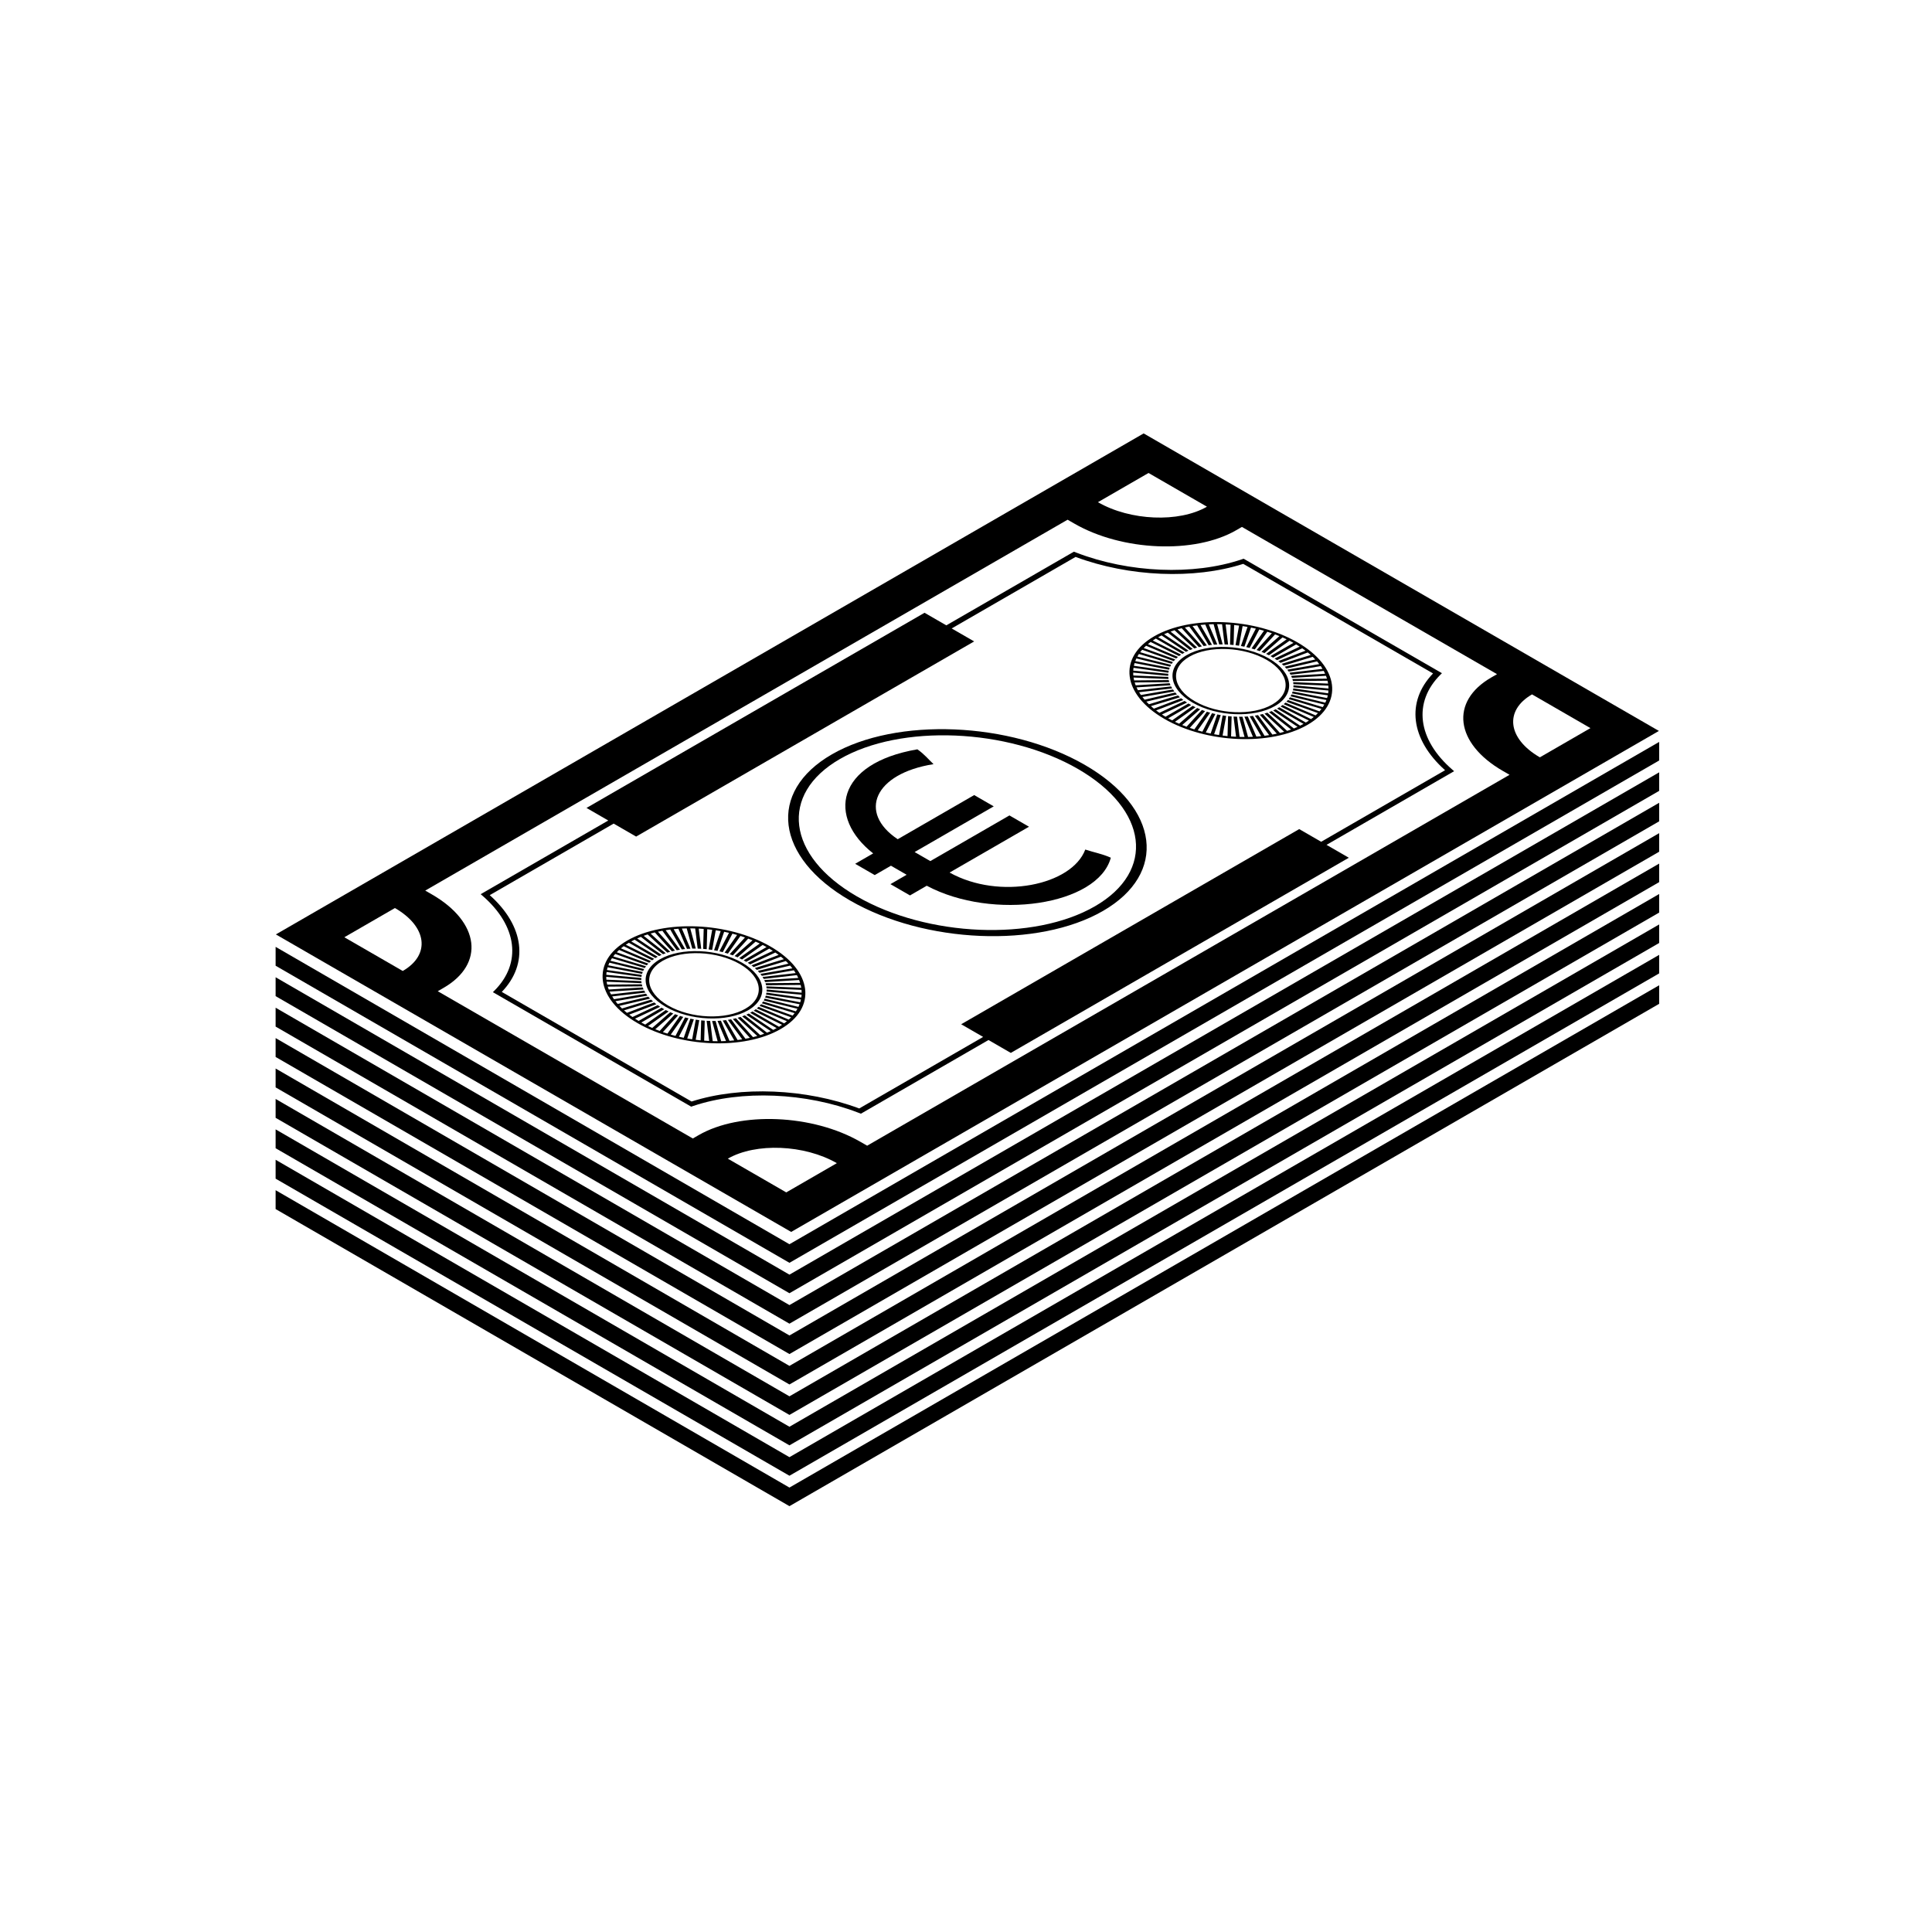 <?xml version="1.0" encoding="UTF-8"?>
<!-- Uploaded to: SVG Repo, www.svgrepo.com, Generator: SVG Repo Mixer Tools -->
<svg fill="#000000" width="800px" height="800px" version="1.1" viewBox="144 144 512 512" xmlns="http://www.w3.org/2000/svg">
 <g>
  <path d="m310.24 393.25c-9.703 5.602-8.484 15.422 2.723 21.891 11.203 6.469 28.215 7.176 37.918 1.57 9.703-5.602 8.484-15.422-2.723-21.891-11.203-6.469-28.215-7.172-37.918-1.57zm46.102 12.527-9.258-0.383 0.066 0.543 9.258 0.383c0.023 0.254 0.035 0.504 0.039 0.754l-9.281-0.848-0.016 0.539 9.285 0.848c-0.016 0.246-0.039 0.496-0.078 0.742l-9.238-1.305-0.098 0.527 9.242 1.309c-0.051 0.242-0.117 0.484-0.191 0.73l-9.125-1.758-0.176 0.516 9.125 1.758c-0.09 0.234-0.191 0.473-0.301 0.707l-8.941-2.191-0.258 0.496 8.938 2.191c-0.125 0.23-0.266 0.457-0.414 0.68l-8.684-2.609-0.336 0.473 8.684 2.609c-0.164 0.219-0.336 0.438-0.523 0.652l-8.363-3.008-0.41 0.449 8.367 3.012c-0.199 0.207-0.41 0.41-0.629 0.609l-7.981-3.383-0.484 0.422 7.981 3.387c-0.23 0.195-0.473 0.383-0.727 0.57l-7.535-3.734-0.551 0.387 7.531 3.734c-0.262 0.176-0.535 0.352-0.82 0.52l-7.027-4.055-0.617 0.355 7.027 4.059c-0.297 0.164-0.598 0.32-0.906 0.473l-6.469-4.348-0.676 0.32 6.473 4.348c-0.324 0.145-0.652 0.285-0.984 0.418l-5.867-4.609-0.73 0.281 5.863 4.606c-0.348 0.125-0.699 0.246-1.059 0.363l-5.215-4.828-0.781 0.234 5.211 4.828c-0.367 0.105-0.742 0.207-1.125 0.301l-4.523-5.012-0.824 0.195 4.523 5.012c-0.387 0.086-0.781 0.164-1.18 0.238l-3.797-5.16-0.859 0.152 3.797 5.16c-0.406 0.066-0.812 0.125-1.227 0.172l-3.043-5.266-0.887 0.102 3.043 5.269c-0.418 0.043-0.84 0.082-1.262 0.113l-2.266-5.336-0.914 0.055 2.266 5.336c-0.43 0.02-0.859 0.035-1.289 0.043l-1.473-5.359-0.93 0.008 1.469 5.359c-0.438-0.004-0.871-0.008-1.309-0.023l-0.668-5.344-0.938-0.039 0.664 5.344c-0.438-0.02-0.875-0.051-1.316-0.086l0.145-5.289-0.941-0.086-0.145 5.297c-0.438-0.047-0.875-0.098-1.312-0.152l0.953-5.199-0.934-0.133-0.953 5.203c-0.438-0.066-0.871-0.137-1.305-0.219l1.754-5.07-0.922-0.176-1.758 5.066c-0.43-0.086-0.859-0.18-1.281-0.281l2.543-4.898-0.906-0.219-2.543 4.898c-0.418-0.105-0.836-0.219-1.25-0.34l3.312-4.688-0.879-0.266-3.316 4.688c-0.406-0.125-0.809-0.258-1.211-0.402l4.059-4.441-0.848-0.305-4.062 4.445c-0.391-0.145-0.777-0.297-1.16-0.457l4.773-4.168-0.809-0.344-4.773 4.168c-0.371-0.164-0.738-0.332-1.102-0.508l5.453-3.856-0.762-0.379-5.449 3.852c-0.348-0.176-0.691-0.363-1.031-0.551l6.082-3.512-0.711-0.414-6.082 3.512c-0.328-0.195-0.648-0.395-0.961-0.598l6.672-3.148-0.656-0.441-6.68 3.148c-0.301-0.211-0.594-0.422-0.875-0.637l7.215-2.758-0.594-0.469-7.215 2.758c-0.27-0.219-0.535-0.441-0.785-0.668l7.699-2.344-0.527-0.488-7.695 2.344c-0.242-0.23-0.469-0.465-0.691-0.699l8.121-1.914-0.457-0.508-8.121 1.914c-0.207-0.242-0.402-0.48-0.59-0.723l8.48-1.469-0.383-0.523-8.484 1.469c-0.172-0.246-0.332-0.492-0.48-0.742l8.777-1.012-0.309-0.535-8.781 1.012c-0.137-0.25-0.262-0.5-0.375-0.754l9.012-0.551-0.23-0.543-9.008 0.551c-0.098-0.254-0.188-0.508-0.266-0.758l9.168-0.082-0.148-0.543-9.164 0.082c-0.062-0.254-0.113-0.508-0.152-0.762l9.258 0.383-0.066-0.543-9.258-0.383c-0.023-0.254-0.035-0.504-0.035-0.758l9.281 0.848 0.016-0.535-9.285-0.848c0.016-0.246 0.043-0.496 0.078-0.742l9.234 1.305 0.098-0.527-9.242-1.305c0.051-0.246 0.117-0.492 0.191-0.73l9.125 1.758 0.176-0.516-9.125-1.754c0.09-0.242 0.191-0.477 0.301-0.711l8.938 2.191 0.258-0.496-8.938-2.191c0.125-0.23 0.266-0.457 0.414-0.68l8.684 2.609 0.336-0.473-8.684-2.609c0.164-0.219 0.34-0.438 0.523-0.652l8.363 3.012 0.41-0.453-8.363-3.012c0.199-0.207 0.406-0.41 0.625-0.613l7.981 3.387 0.484-0.422-7.981-3.387c0.23-0.191 0.477-0.383 0.727-0.57l7.535 3.738 0.551-0.391-7.527-3.734c0.266-0.176 0.535-0.352 0.82-0.523l7.023 4.059 0.617-0.355-7.023-4.055c0.297-0.164 0.594-0.32 0.902-0.473l6.469 4.348 0.676-0.32-6.473-4.348c0.324-0.145 0.648-0.285 0.984-0.422l5.867 4.609 0.73-0.277-5.863-4.609c0.348-0.125 0.699-0.246 1.055-0.363l5.219 4.828 0.781-0.234-5.211-4.828c0.371-0.105 0.742-0.207 1.121-0.301l4.523 5.012 0.824-0.195-4.523-5.012c0.387-0.086 0.781-0.168 1.18-0.242l3.797 5.16 0.859-0.145-3.797-5.164c0.402-0.066 0.812-0.125 1.227-0.172l3.047 5.266 0.887-0.105-3.043-5.266c0.418-0.043 0.84-0.078 1.262-0.109l2.269 5.336 0.914-0.055-2.262-5.332c0.426-0.02 0.855-0.035 1.285-0.043l1.473 5.359 0.93-0.008-1.469-5.356c0.434 0 0.867 0.008 1.309 0.02l0.668 5.348 0.938 0.035-0.668-5.344c0.438 0.023 0.875 0.051 1.316 0.086l-0.141 5.289 0.941 0.086 0.145-5.293c0.438 0.043 0.875 0.094 1.312 0.152l-0.949 5.199 0.938 0.133 0.953-5.203c0.438 0.066 0.867 0.137 1.305 0.215l-1.754 5.07 0.922 0.176 1.754-5.066c0.43 0.086 0.855 0.176 1.281 0.277l-2.543 4.898 0.906 0.223 2.543-4.898c0.418 0.105 0.836 0.219 1.25 0.34l-3.312 4.688 0.879 0.266 3.312-4.688c0.406 0.125 0.809 0.258 1.207 0.398l-4.055 4.445 0.848 0.305 4.059-4.445c0.391 0.145 0.777 0.297 1.156 0.453l-4.769 4.168 0.809 0.344 4.773-4.168c0.371 0.164 0.738 0.328 1.098 0.504l-5.449 3.859 0.762 0.375 5.449-3.852c0.348 0.18 0.691 0.367 1.031 0.555l-6.082 3.516 0.711 0.41 6.086-3.512c0.328 0.195 0.648 0.395 0.957 0.594l-6.672 3.148 0.656 0.441 6.68-3.148c0.301 0.207 0.594 0.422 0.875 0.637l-7.215 2.758 0.594 0.465 7.215-2.758c0.27 0.219 0.531 0.441 0.785 0.668l-7.699 2.344 0.527 0.492 7.695-2.344c0.242 0.23 0.469 0.465 0.691 0.695l-8.121 1.914 0.457 0.508 8.121-1.914c0.207 0.238 0.402 0.48 0.59 0.723l-8.48 1.473 0.383 0.52 8.484-1.469c0.172 0.246 0.332 0.492 0.48 0.742l-8.777 1.016 0.309 0.531 8.781-1.012c0.137 0.25 0.262 0.5 0.375 0.754l-9.012 0.555 0.23 0.539 9.004-0.551c0.098 0.254 0.188 0.508 0.266 0.758l-9.168 0.086 0.148 0.543 9.164-0.082c0.07 0.25 0.121 0.504 0.16 0.758z"/>
  <path d="m318.87 398.23c-5.586 3.223-4.883 8.871 1.566 12.598 6.445 3.723 16.234 4.129 21.816 0.906 5.582-3.223 4.879-8.875-1.566-12.598-6.445-3.727-16.234-4.133-21.816-0.906zm22.676 13.09c-5.246 3.027-14.438 2.644-20.492-0.852-6.055-3.496-6.715-8.805-1.473-11.828 5.246-3.027 14.438-2.648 20.492 0.848 6.055 3.496 6.715 8.805 1.473 11.832z"/>
  <path d="m449.86 312.63c-9.703 5.602-8.484 15.422 2.723 21.891 11.203 6.469 28.215 7.176 37.918 1.57 9.703-5.602 8.48-15.422-2.723-21.891-11.207-6.465-28.215-7.172-37.918-1.57zm46.102 12.531-9.258-0.383 0.066 0.543 9.258 0.383c0.023 0.25 0.035 0.504 0.035 0.754l-9.281-0.848-0.016 0.535 9.285 0.848c-0.016 0.25-0.039 0.496-0.074 0.746l-9.238-1.305-0.098 0.523 9.242 1.309c-0.051 0.246-0.117 0.488-0.191 0.73l-9.125-1.754-0.176 0.512 9.125 1.758c-0.09 0.238-0.188 0.473-0.301 0.707l-8.941-2.191-0.258 0.496 8.938 2.191c-0.125 0.23-0.266 0.457-0.414 0.68l-8.684-2.609-0.336 0.473 8.684 2.609c-0.164 0.219-0.336 0.434-0.523 0.652l-8.363-3.012-0.41 0.453 8.367 3.012c-0.199 0.203-0.41 0.41-0.629 0.609l-7.981-3.387-0.48 0.422 7.981 3.387c-0.23 0.191-0.473 0.383-0.727 0.57l-7.535-3.738-0.551 0.391 7.531 3.731c-0.266 0.176-0.535 0.355-0.82 0.523l-7.027-4.055-0.613 0.355 7.023 4.055c-0.293 0.164-0.594 0.32-0.902 0.473l-6.469-4.348-0.676 0.32 6.473 4.348c-0.32 0.145-0.652 0.285-0.984 0.422l-5.867-4.609-0.73 0.277 5.867 4.609c-0.348 0.125-0.703 0.246-1.059 0.363l-5.215-4.828-0.781 0.238 5.215 4.828c-0.371 0.105-0.742 0.207-1.125 0.301l-4.523-5.012-0.824 0.195 4.523 5.012c-0.387 0.086-0.781 0.168-1.18 0.242l-3.797-5.16-0.859 0.148 3.797 5.16c-0.402 0.066-0.812 0.125-1.223 0.176l-3.047-5.266-0.887 0.102 3.043 5.269c-0.418 0.043-0.84 0.082-1.262 0.109l-2.266-5.336-0.914 0.055 2.262 5.332c-0.43 0.02-0.859 0.035-1.289 0.043l-1.473-5.359-0.93 0.008 1.469 5.356c-0.438 0-0.871-0.008-1.309-0.02l-0.668-5.348-0.941-0.035 0.668 5.344c-0.438-0.023-0.875-0.051-1.316-0.086l0.145-5.289-0.941-0.086-0.145 5.293c-0.441-0.043-0.875-0.094-1.312-0.152l0.953-5.199-0.938-0.137-0.953 5.203c-0.438-0.066-0.867-0.137-1.305-0.215l1.754-5.07-0.922-0.176-1.754 5.066c-0.43-0.086-0.859-0.176-1.285-0.277l2.543-4.898-0.906-0.219-2.543 4.898c-0.418-0.105-0.836-0.223-1.25-0.34l3.312-4.688-0.879-0.266-3.312 4.688c-0.406-0.125-0.809-0.258-1.211-0.402l4.059-4.441-0.848-0.305-4.062 4.441c-0.391-0.145-0.777-0.297-1.16-0.453l4.773-4.168-0.809-0.344-4.773 4.168c-0.371-0.164-0.738-0.332-1.102-0.504l5.453-3.859-0.762-0.375-5.449 3.852c-0.348-0.176-0.695-0.363-1.035-0.555l6.082-3.512-0.711-0.41-6.082 3.512c-0.328-0.195-0.648-0.395-0.961-0.598l6.672-3.148-0.656-0.441-6.676 3.148c-0.301-0.211-0.594-0.422-0.875-0.637l7.219-2.758-0.594-0.465-7.215 2.758c-0.27-0.223-0.535-0.445-0.785-0.672l7.699-2.344-0.527-0.492-7.695 2.344c-0.238-0.23-0.469-0.465-0.691-0.699l8.121-1.914-0.457-0.508-8.121 1.914c-0.207-0.238-0.402-0.48-0.59-0.723l8.48-1.469-0.383-0.523-8.484 1.473c-0.172-0.246-0.332-0.492-0.48-0.742l8.777-1.012-0.309-0.531-8.781 1.012c-0.137-0.254-0.262-0.504-0.375-0.754l9.012-0.555-0.23-0.543-9.004 0.555c-0.098-0.254-0.188-0.508-0.266-0.762l9.168-0.082-0.148-0.543-9.164 0.086c-0.062-0.254-0.113-0.508-0.152-0.762l9.258 0.383-0.066-0.543-9.258-0.383c-0.023-0.254-0.035-0.504-0.035-0.758l9.281 0.848 0.016-0.535-9.285-0.848c0.016-0.25 0.043-0.496 0.078-0.746l9.234 1.309 0.098-0.527-9.242-1.309c0.051-0.246 0.117-0.488 0.191-0.73l9.125 1.758 0.176-0.516-9.125-1.758c0.09-0.238 0.191-0.473 0.305-0.707l8.938 2.191 0.258-0.496-8.938-2.191c0.125-0.23 0.266-0.457 0.414-0.684l8.684 2.609 0.336-0.473-8.684-2.609c0.164-0.219 0.336-0.434 0.523-0.648l8.363 3.008 0.41-0.449-8.367-3.012c0.199-0.207 0.41-0.414 0.629-0.613l7.981 3.387 0.48-0.422-7.981-3.387c0.23-0.195 0.473-0.383 0.727-0.57l7.535 3.734 0.551-0.387-7.527-3.734c0.266-0.176 0.535-0.352 0.82-0.523l7.023 4.059 0.613-0.355-7.023-4.059c0.293-0.164 0.594-0.32 0.902-0.473l6.469 4.348 0.676-0.32-6.473-4.348c0.32-0.145 0.648-0.285 0.984-0.418l5.867 4.609 0.73-0.281-5.867-4.606c0.348-0.125 0.699-0.246 1.059-0.363l5.219 4.828 0.777-0.234-5.211-4.828c0.371-0.105 0.742-0.207 1.121-0.301l4.523 5.012 0.824-0.195-4.523-5.012c0.387-0.086 0.781-0.164 1.18-0.238l3.797 5.16 0.859-0.148-3.797-5.16c0.406-0.066 0.812-0.125 1.223-0.172l3.047 5.266 0.887-0.102-3.043-5.266c0.418-0.043 0.836-0.082 1.262-0.113l2.269 5.336 0.914-0.055-2.262-5.332c0.43-0.02 0.859-0.035 1.289-0.043l1.473 5.359 0.93-0.008-1.469-5.359c0.434 0.004 0.867 0.008 1.305 0.023l0.668 5.344 0.941 0.039-0.668-5.344c0.438 0.02 0.875 0.051 1.312 0.086l-0.141 5.289 0.941 0.086 0.145-5.297c0.438 0.047 0.875 0.098 1.312 0.152l-0.949 5.199 0.934 0.133 0.953-5.203c0.434 0.066 0.867 0.137 1.301 0.219l-1.754 5.066 0.922 0.176 1.754-5.066c0.43 0.086 0.855 0.18 1.281 0.277l-2.543 4.898 0.906 0.223 2.543-4.898c0.418 0.105 0.836 0.219 1.25 0.336l-3.309 4.691 0.879 0.266 3.312-4.688c0.406 0.125 0.809 0.258 1.211 0.398l-4.059 4.445 0.848 0.305 4.059-4.445c0.391 0.145 0.777 0.297 1.16 0.453l-4.769 4.168 0.809 0.344 4.773-4.168c0.371 0.164 0.738 0.332 1.098 0.504l-5.449 3.859 0.762 0.375 5.449-3.852c0.348 0.176 0.691 0.363 1.031 0.555l-6.078 3.512 0.711 0.414 6.082-3.512c0.328 0.195 0.648 0.395 0.957 0.594l-6.672 3.148 0.656 0.441 6.676-3.148c0.301 0.207 0.594 0.422 0.875 0.633l-7.215 2.758 0.594 0.465 7.215-2.758c0.27 0.223 0.531 0.445 0.785 0.672l-7.699 2.344 0.527 0.488 7.695-2.344c0.242 0.23 0.469 0.465 0.691 0.699l-8.121 1.914 0.457 0.508 8.121-1.914c0.207 0.238 0.402 0.48 0.59 0.723l-8.48 1.469 0.383 0.523 8.484-1.469c0.172 0.246 0.332 0.492 0.48 0.742l-8.777 1.012 0.309 0.535 8.781-1.012c0.137 0.25 0.262 0.5 0.375 0.75l-9.012 0.555 0.23 0.543 9.004-0.551c0.098 0.254 0.188 0.504 0.266 0.758l-9.168 0.082 0.148 0.543 9.164-0.082c0.066 0.258 0.117 0.512 0.156 0.766z"/>
  <path d="m458.49 317.61c-5.582 3.223-4.879 8.875 1.566 12.598 6.445 3.723 16.234 4.125 21.816 0.902 5.586-3.223 4.879-8.871-1.566-12.598-6.441-3.719-16.23-4.125-21.816-0.902zm22.676 13.094c-5.246 3.027-14.438 2.648-20.492-0.848s-6.715-8.805-1.473-11.832c5.246-3.027 14.438-2.644 20.492 0.852 6.059 3.492 6.715 8.801 1.473 11.828z"/>
  <path d="m436.3 385.41c-17.156 9.906-47.234 8.66-67.047-2.781-19.812-11.438-21.969-28.805-4.812-38.707 17.156-9.906 47.234-8.66 67.043 2.777 19.816 11.441 21.977 28.805 4.816 38.711zm-69.723-40.258c-16.141 9.316-14.109 25.648 4.527 36.41 18.637 10.762 46.926 11.934 63.066 2.613 16.141-9.316 14.105-25.648-4.527-36.41-18.637-10.758-46.93-11.93-63.066-2.613z"/>
  <path d="m217.11 391.63 136.56 78.844 229.96-132.77-136.55-78.844zm18.145 0.75 13.406-7.742c8.551 4.938 9.48 12.406 2.074 16.68zm117.11 67.617-15.484-8.941c7.406-4.273 20.34-3.738 28.891 1.195zm213.12-123.04-13.406 7.742c-8.551-4.938-9.48-12.406-2.074-16.68zm-24.758-14.297-1.539 0.887c-10.973 6.336-9.594 17.445 3.082 24.758l1.777 1.023-170.24 98.293-1.777-1.023c-12.672-7.316-31.91-8.113-42.883-1.777l-1.539 0.887-67.598-39.027 1.539-0.887c10.973-6.336 9.594-17.445-3.078-24.758l-1.777-1.023 170.23-98.285 1.777 1.023c12.672 7.316 31.91 8.113 42.883 1.777l1.539-0.887zm-76.871-44.379c-7.406 4.273-20.34 3.738-28.891-1.195l13.406-7.742z"/>
  <path d="m472.97 292.27c-12.68 4.262-29.836 3.551-43.711-1.812l-0.664-0.258-33.812 19.523-5.773-3.332-89.582 51.719 5.769 3.332-33.812 19.523 0.445 0.383c9.285 8.012 10.52 17.918 3.141 25.238l-0.352 0.348 52.555 30.34 0.605-0.203c12.68-4.262 29.836-3.551 43.711 1.812l0.66 0.254 33.812-19.523 5.91 3.414 89.582-51.719-5.91-3.414 33.812-19.523-0.441-0.383c-9.285-8.012-10.52-17.918-3.137-25.238l0.352-0.348-52.555-30.34zm50.801 30.199c-7.215 7.496-5.977 17.473 3.188 25.648l-32.836 18.961-5.82-3.359-89.582 51.719 5.82 3.359-32.836 18.957c-14.164-5.289-31.441-6.008-44.43-1.84l-50.297-29.043c7.215-7.496 5.977-17.473-3.191-25.648l32.836-18.961 5.957 3.441 89.582-51.719-5.957-3.438 32.836-18.957c14.164 5.289 31.441 6.008 44.43 1.84z"/>
  <path d="m431.61 369.14c-3.562 9.48-22.754 13.461-35.957 6.098l21.043-12.148-5.184-2.992-20.965 12.102-4.16-2.402 20.965-12.102-5.184-2.992-20.266 11.699c-10.59-7.062-6.25-17.402 9.492-19.895-1.398-1.309-2.371-2.602-4.281-3.93-21.691 3.727-23.875 18.047-11.715 27.582l-4.769 2.754 5.184 2.992 4.297-2.484 4.16 2.402-4.297 2.484 5.184 2.988 4.441-2.566c17.508 9.336 45.352 5.238 48.781-7.43-2.293-1.035-4.508-1.406-6.769-2.16z"/>
  <path d="m353.21 478.66-136.17-78.734v-5l136.17 78.809 230.49-133.12v4.918z"/>
  <path d="m353.21 486.72-136.17-78.734v-5.004l136.17 78.812 230.49-133.12v4.914z"/>
  <path d="m353.21 494.79-136.17-78.738v-5l136.17 78.809 230.49-133.12v4.918z"/>
  <path d="m353.21 502.84-136.17-78.738v-5l136.17 78.812 230.49-133.12v4.918z"/>
  <path d="m353.21 510.9-136.17-78.734v-5l136.17 78.812 230.49-133.12v4.914z"/>
  <path d="m353.21 518.97-136.17-78.738v-5l136.17 78.809 230.49-133.12v4.918z"/>
  <path d="m353.21 527.03-136.17-78.738v-5l136.17 78.812 230.49-133.12v4.914z"/>
  <path d="m353.21 535.09-136.17-78.734v-5.004l136.17 78.812 230.49-133.12v4.914z"/>
  <path d="m353.21 543.15-136.17-78.738v-5l136.17 78.809 230.49-133.12v4.918z"/>
 </g>
</svg>
